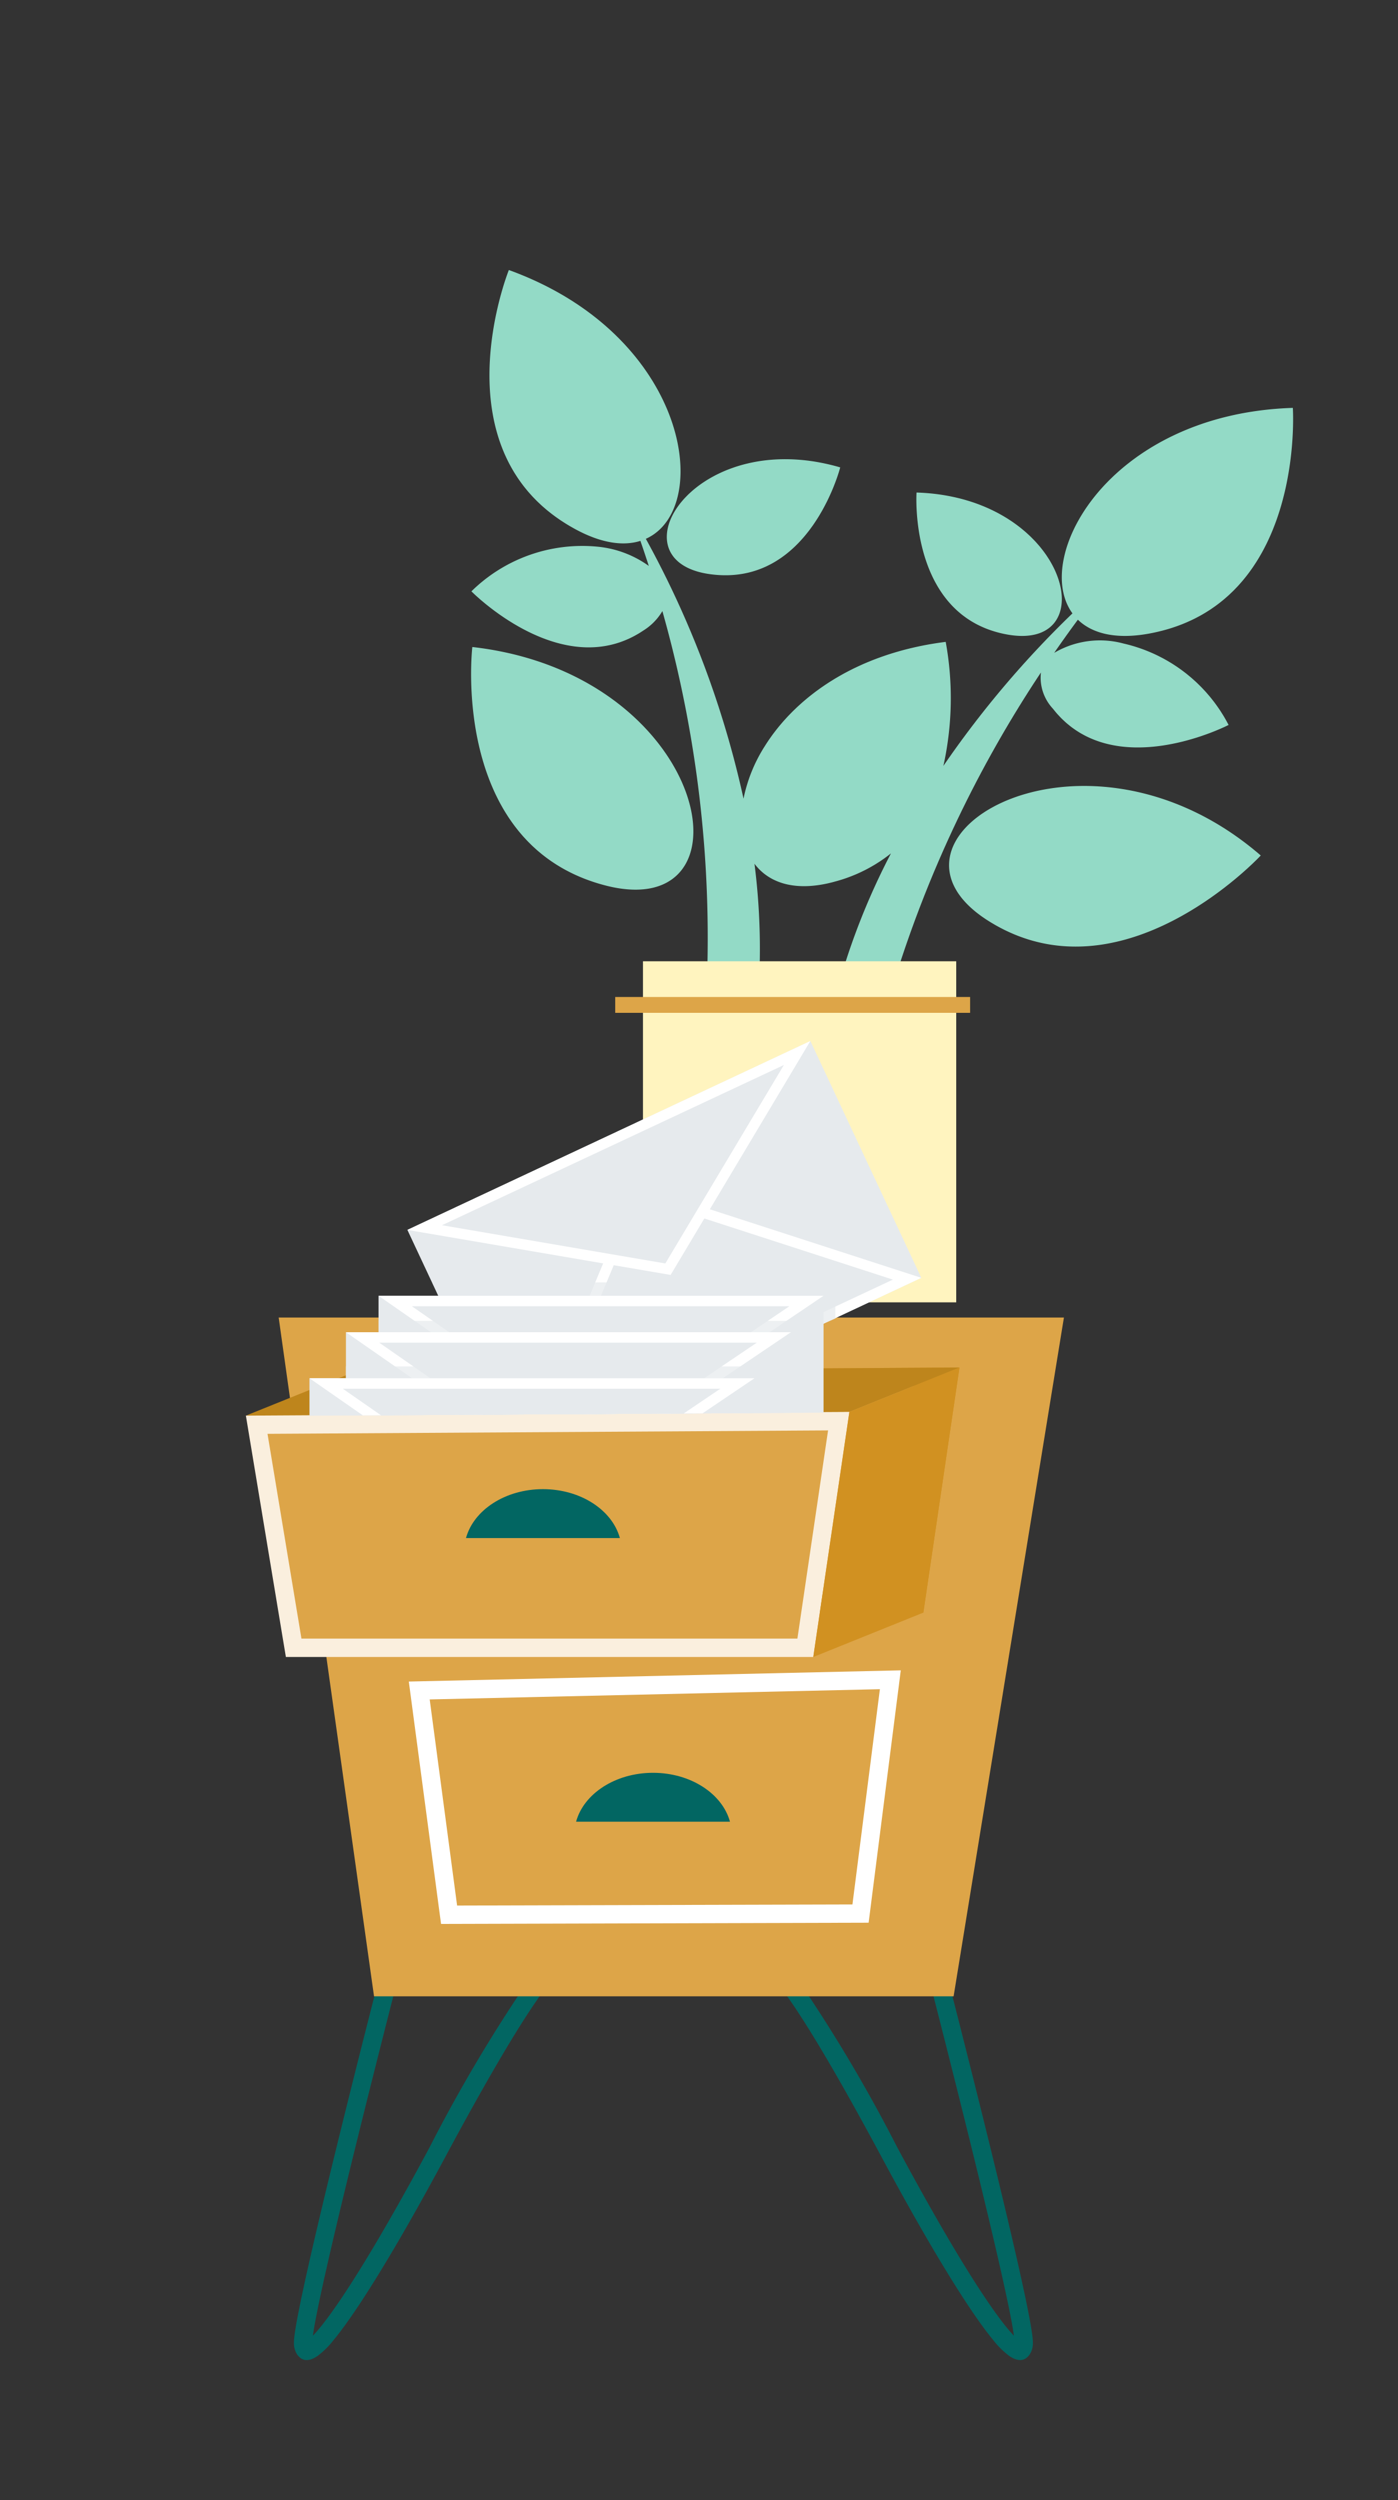 <svg xmlns="http://www.w3.org/2000/svg" xmlns:xlink="http://www.w3.org/1999/xlink" width="127.305" height="227.623" viewBox="0 0 127.305 227.623">
  <rect x="0" y="0" width="127.305" height="227.623" fill="#333333" stroke="none"/>
  <defs>
    <clipPath id="clip-path">
      <path id="Path_378" data-name="Path 378" d="M0,0h127.3V-227.623H0Z" fill="none"/>
    </clipPath>
    <clipPath id="clip-path-2">
      <path id="Path_385" data-name="Path 385" d="M19.247-98.672l66.808-.4-1.278-40.506-54.889-6.333Z" fill="none"/>
    </clipPath>
    <clipPath id="clip-path-3">
      <rect id="Rectangle_68" data-name="Rectangle 68" width="36.7" height="8.972" transform="translate(39.371 -110.861)" fill="none"/>
    </clipPath>
    <clipPath id="clip-path-5">
      <rect id="Rectangle_69" data-name="Rectangle 69" width="38.691" height="8.971" transform="translate(34.471 -107.363)" fill="none"/>
    </clipPath>
    <clipPath id="clip-path-7">
      <rect id="Rectangle_70" data-name="Rectangle 70" width="38.251" height="8.971" transform="translate(31.502 -103.209)" fill="none"/>
    </clipPath>
  </defs>
  <g id="Group_522" data-name="Group 522" transform="translate(-0.001 227.623)">
    <g id="Group_490" data-name="Group 490" clip-path="url(#clip-path)">
      <g id="Group_478" data-name="Group 478" transform="translate(114.808 -149.732)">
        <path id="Path_364" data-name="Path 364" d="M0,0S-12.614,13.6-24.773,5.972c-7.4-4.644-2.468-11.085,6.175-12.151C-13.154-6.851-6.236-5.39,0,0M-50.382,9.727a109.238,109.238,0,0,0-4.107-31.978,5.205,5.205,0,0,1-1.72,1.761c-7.319,4.935-15.67-3.561-15.67-3.561h0a14.388,14.388,0,0,1,11.389-4.074,9.523,9.523,0,0,1,4.763,1.761q-.365-1.132-.763-2.28c-1.532.481-3.509.233-5.86-1.03-12.861-6.911-6.12-23.633-6.12-23.633,7.972,2.889,12.6,8.1,14.545,13.008,2.057,5.193,1.108,10.047-2.07,11.466A88.1,88.1,0,0,1-47.1-5.174,14.051,14.051,0,0,1-45.167-9.95c2.74-4.38,8.167-8.452,16.478-9.5A28.534,28.534,0,0,1-28.9-8.157,89.916,89.916,0,0,1-17.147-22.044c-1.838-2.522-1.045-6.946,2.2-10.864,3.371-4.061,9.393-7.576,17.869-7.846,0,0,1.211,17.989-13.161,20.563-3,.537-5.132-.034-6.414-1.277q-1.12,1.515-2.158,3.019a8.209,8.209,0,0,1,6.324-.847,14.38,14.38,0,0,1,9.558,7.41s-10.578,5.481-16-1.484a4.135,4.135,0,0,1-1.088-3.292A109.041,109.041,0,0,0-33.546,12H-38.5A62.651,62.651,0,0,1-33.674-.192a13.874,13.874,0,0,1-5.035,2.549c-3.56,1.006-6.044.194-7.394-1.605a61.13,61.13,0,0,1,.431,10.515Zm12.087-45.061s-2.789,10.987-11.878,9.718c-5.532-.773-4.79-5.709-.331-8.519,2.808-1.768,7.09-2.693,12.209-1.2Zm-33.5,16.351S-73.907-1.04-59.767,2.706c8.606,2.279,10.312-5.47,5.32-12.372-3.141-4.347-8.94-8.359-17.345-9.316Zm40.45-14.06s-.761,11.309,8.274,12.927c5.5.983,6.325-3.939,2.959-8-2.12-2.553-5.9-4.762-11.233-4.931Z" fill="#93dac6" fill-rule="evenodd"/>
      </g>
      <g id="Group_479" data-name="Group 479" transform="translate(26.768 -14.365)">
        <path id="Path_365" data-name="Path 365" d="M0,0C0-3.164,8.008-34.168,8.031-34.257l.17-.662,16.59.809-1.414,1.346c-.006.006-2.115,1.951-9.543,15.8C9.3-8.511,5.738-2.771,3.618-.206A7.777,7.777,0,0,1,2.134,1.259C1.335,1.8.7,1.738.262,1.067A1.916,1.916,0,0,1,0,0M9.478-33.182C8.385-28.927,2.344-5.319,1.727-.594q.267-.276.6-.68C4.385-3.763,7.876-9.4,12.36-17.762a140.473,140.473,0,0,1,8.775-14.852Z" fill="#026662" fill-rule="evenodd"/>
      </g>
      <g id="Group_480" data-name="Group 480" transform="translate(94.057 -14.365)">
        <path id="Path_366" data-name="Path 366" d="M0,0C0-3.164-8.008-34.168-8.031-34.257l-.17-.662-16.59.809,1.414,1.346c.006.006,2.115,1.951,9.544,15.8C-9.3-8.511-5.738-2.771-3.618-.206A7.777,7.777,0,0,0-2.134,1.259c.8.537,1.429.479,1.872-.192A1.916,1.916,0,0,0,0,0M-9.479-33.182C-8.385-28.927-2.344-5.319-1.727-.594q-.267-.276-.6-.68C-4.385-3.763-7.876-9.4-12.359-17.762a140.585,140.585,0,0,0-8.776-14.852Z" fill="#026662" fill-rule="evenodd"/>
      </g>
      <g id="Group_481" data-name="Group 481" transform="translate(25.378 -107.663)">
        <path id="Path_367" data-name="Path 367" d="M0,0H71.506L61.461,61.8H8.683Z" fill="#dda548" fill-rule="evenodd"/>
      </g>
      <g id="Group_482" data-name="Group 482" transform="translate(35.942 -81.501)">
        <path id="Path_368" data-name="Path 368" d="M0,0-3.527-21.273l54.957-.338L48.142.7H.117ZM-1.557-19.615,1.534-.972H46.7l2.793-18.957Z" fill="#d19121" fill-rule="evenodd"/>
      </g>
      <g id="Group_483" data-name="Group 483" transform="translate(40.066 -53.18)">
        <path id="Path_369" data-name="Path 369" d="M0,0-2.838-21.34l44.8-1.021L39.034.617Q19.566.674.1.729ZM-.936-19.713,1.56-.945l36-.1,2.5-19.6Z" fill="#fff" fill-rule="evenodd"/>
      </g>
      <g id="Group_484" data-name="Group 484" transform="translate(32.416 -102.774)">
        <path id="Path_370" data-name="Path 370" d="M0,0-10.025,4.042,5.009,4.92,44.932,3.7,54.957-.338Z" fill="#be851c" fill-rule="evenodd"/>
      </g>
      <g id="Group_485" data-name="Group 485" transform="translate(25.917 -77.459)">
        <path id="Path_371" data-name="Path 371" d="M0,0-3.526-21.273l54.956-.338L48.142.7H.117Z" fill="#faefde" fill-rule="evenodd"/>
      </g>
      <g id="Group_486" data-name="Group 486" transform="translate(24.361 -97.074)">
        <path id="Path_372" data-name="Path 372" d="M0,0,3.091,18.643H48.253L51.046-.313Z" fill="#dda548" fill-rule="evenodd"/>
      </g>
      <g id="Group_487" data-name="Group 487" transform="translate(49.442 -92.038)">
        <path id="Path_373" data-name="Path 373" d="M0,0C3.438,0,6.311,1.908,7.007,4.453H-7.007C-6.311,1.908-3.438,0,0,0" fill="#026662" fill-rule="evenodd"/>
      </g>
      <g id="Group_488" data-name="Group 488" transform="translate(59.467 -66.212)">
        <path id="Path_374" data-name="Path 374" d="M0,0C3.438,0,6.311,1.908,7.007,4.453H-7.007C-6.311,1.908-3.438,0,0,0" fill="#026662" fill-rule="evenodd"/>
      </g>
      <path id="Path_375" data-name="Path 375" d="M58.551-140.1H87.077v31.053H58.551Z" fill="#fff4bf" fill-rule="evenodd"/>
      <path id="Path_376" data-name="Path 376" d="M56.024-136.849H88.341v1.444H56.024Z" fill="#dda548" fill-rule="evenodd"/>
      <g id="Group_489" data-name="Group 489" transform="translate(77.348 -99.07)">
        <path id="Path_377" data-name="Path 377" d="M0,0,10.025-4.042,6.736,18.273-3.289,22.315Z" fill="#d19121" fill-rule="evenodd"/>
      </g>
    </g>
    <g id="Group_491" data-name="Group 491" transform="translate(37.098 -115.643)">
      <path id="Path_379" data-name="Path 379" d="M0,0,7.88,16.817l12.5-.074L46.8,4.364l-10.1-21.558Z" fill="#e6eaed"/>
    </g>
    <g id="Group_492" data-name="Group 492" transform="translate(49.706 -98.853)">
      <path id="Path_380" data-name="Path 380" d="M0,0,6.636-.04l26.26-12.3L8.461-20.266Z" fill="#e6eaed"/>
    </g>
    <g id="Group_493" data-name="Group 493" transform="translate(49.19 -98.85)">
      <path id="Path_381" data-name="Path 381" d="M0,0,1.033-.006,9.248-19.682,32.12-12.266,6.018-.036l2.27-.013L34.705-12.428l-26-8.428Z" fill="#fff"/>
    </g>
    <g id="Group_494" data-name="Group 494" transform="translate(38.673 -115.855)">
      <path id="Path_382" data-name="Path 382" d="M0,0,22.155,3.793,33.916-15.892Z" fill="#e6eaed"/>
    </g>
    <g id="Group_495" data-name="Group 495" transform="translate(37.098 -115.642)">
      <path id="Path_383" data-name="Path 383" d="M0,0,23.971,4.1l12.724-21.3ZM3.149-.426,34.286-15.015,23.489,3.056Z" fill="#fff"/>
    </g>
    <g id="Group_500" data-name="Group 500" clip-path="url(#clip-path-2)">
      <g id="Group_499" data-name="Group 499" opacity="0.7" style="mix-blend-mode: multiply;isolation: isolate">
        <g id="Group_498" data-name="Group 498">
          <g id="Group_497" data-name="Group 497" clip-path="url(#clip-path-3)">
            <g id="Group_496" data-name="Group 496" transform="translate(39.37 -110.861)">
              <path id="Path_384" data-name="Path 384" d="M0,0,4.2,8.971H23.054L36.7,3.294V0Z" fill="#e6eaed"/>
            </g>
          </g>
        </g>
      </g>
    </g>
    <g id="Group_501" data-name="Group 501" transform="translate(34.471 -109.645)">
      <path id="Path_386" data-name="Path 386" d="M0,0V10.883l40.524-.242V0Z" fill="#e6eaed"/>
    </g>
    <g id="Group_502" data-name="Group 502" transform="translate(49.515 -98.852)">
      <path id="Path_387" data-name="Path 387" d="M0,0,10.792-.064,5.51-5Z" fill="#e6eaed"/>
    </g>
    <g id="Group_503" data-name="Group 503" transform="translate(48.803 -98.848)">
      <path id="Path_388" data-name="Path 388" d="M0,0,1.424-.008,6.217-4.359l4.6,4.3,1.383-.009L6.226-5.652Z" fill="#fff"/>
    </g>
    <g id="Group_504" data-name="Group 504" transform="translate(35.987 -109.17)">
      <path id="Path_389" data-name="Path 389" d="M0,0,14.823,10.31l7.433-.044L37.455,0Z" fill="#e6eaed"/>
    </g>
    <g id="Group_505" data-name="Group 505" transform="translate(34.471 -109.645)">
      <path id="Path_390" data-name="Path 390" d="M0,0,15.514,10.79l1.651-.009L3.032.951H37.417l-14.5,9.8,1.714-.01L40.524,0Z" fill="#fff"/>
    </g>
    <g id="Group_509" data-name="Group 509" clip-path="url(#clip-path-2)">
      <g id="Group_508" data-name="Group 508" opacity="0.7" style="mix-blend-mode: multiply;isolation: isolate">
        <g id="Group_507" data-name="Group 507">
          <g id="Group_506" data-name="Group 506" clip-path="url(#clip-path-5)">
            <path id="Path_391" data-name="Path 391" d="M34.471-98.392H73.162v-8.971H34.471Z" fill="#e6eaed"/>
          </g>
        </g>
      </g>
    </g>
    <g id="Group_510" data-name="Group 510" transform="translate(31.502 -106.327)">
      <path id="Path_393" data-name="Path 393" d="M0,0V7.582l40.524-.241V0Z" fill="#e6eaed"/>
    </g>
    <g id="Group_511" data-name="Group 511" transform="translate(50.206 -98.856)">
      <path id="Path_394" data-name="Path 394" d="M0,0,3.623-.022,1.85-1.679Z" fill="#e6eaed"/>
    </g>
    <g id="Group_512" data-name="Group 512" transform="translate(49.494 -98.852)">
      <path id="Path_395" data-name="Path 395" d="M0,0,1.424-.008,2.557-1.037,3.643-.022,5.026-.03l-2.46-2.3Z" fill="#fff"/>
    </g>
    <g id="Group_513" data-name="Group 513" transform="translate(33.018 -105.852)">
      <path id="Path_396" data-name="Path 396" d="M0,0,10.118,7.037l17.068-.1L37.455,0Z" fill="#e6eaed"/>
    </g>
    <g id="Group_514" data-name="Group 514" transform="translate(31.502 -106.327)">
      <path id="Path_397" data-name="Path 397" d="M0,0,10.808,7.518l1.652-.01L3.032.951H37.417L27.846,7.416l1.713-.01L40.524,0Z" fill="#fff"/>
    </g>
    <g id="Group_518" data-name="Group 518" clip-path="url(#clip-path-2)">
      <g id="Group_517" data-name="Group 517" opacity="0.7" style="mix-blend-mode: multiply;isolation: isolate">
        <g id="Group_516" data-name="Group 516">
          <g id="Group_515" data-name="Group 515" clip-path="url(#clip-path-7)">
            <path id="Path_398" data-name="Path 398" d="M31.5-94.238H69.753v-8.971H31.5Z" fill="#e6eaed"/>
          </g>
        </g>
      </g>
    </g>
    <g id="Group_519" data-name="Group 519" transform="translate(28.183 -102.135)">
      <path id="Path_400" data-name="Path 400" d="M0,0V3.41l40.524-.241V0Z" fill="#e6eaed"/>
    </g>
    <g id="Group_520" data-name="Group 520" transform="translate(29.699 -101.66)">
      <path id="Path_401" data-name="Path 401" d="M0,0,4.171,2.9l29.247-.174L37.455,0Z" fill="#e6eaed"/>
    </g>
    <g id="Group_521" data-name="Group 521" transform="translate(28.183 -102.135)">
      <path id="Path_402" data-name="Path 402" d="M0,0,4.861,3.381l1.651-.01L3.032.951H37.417l-3.34,2.256,1.714-.01L40.524,0Z" fill="#fff"/>
    </g>
  </g>
</svg>
